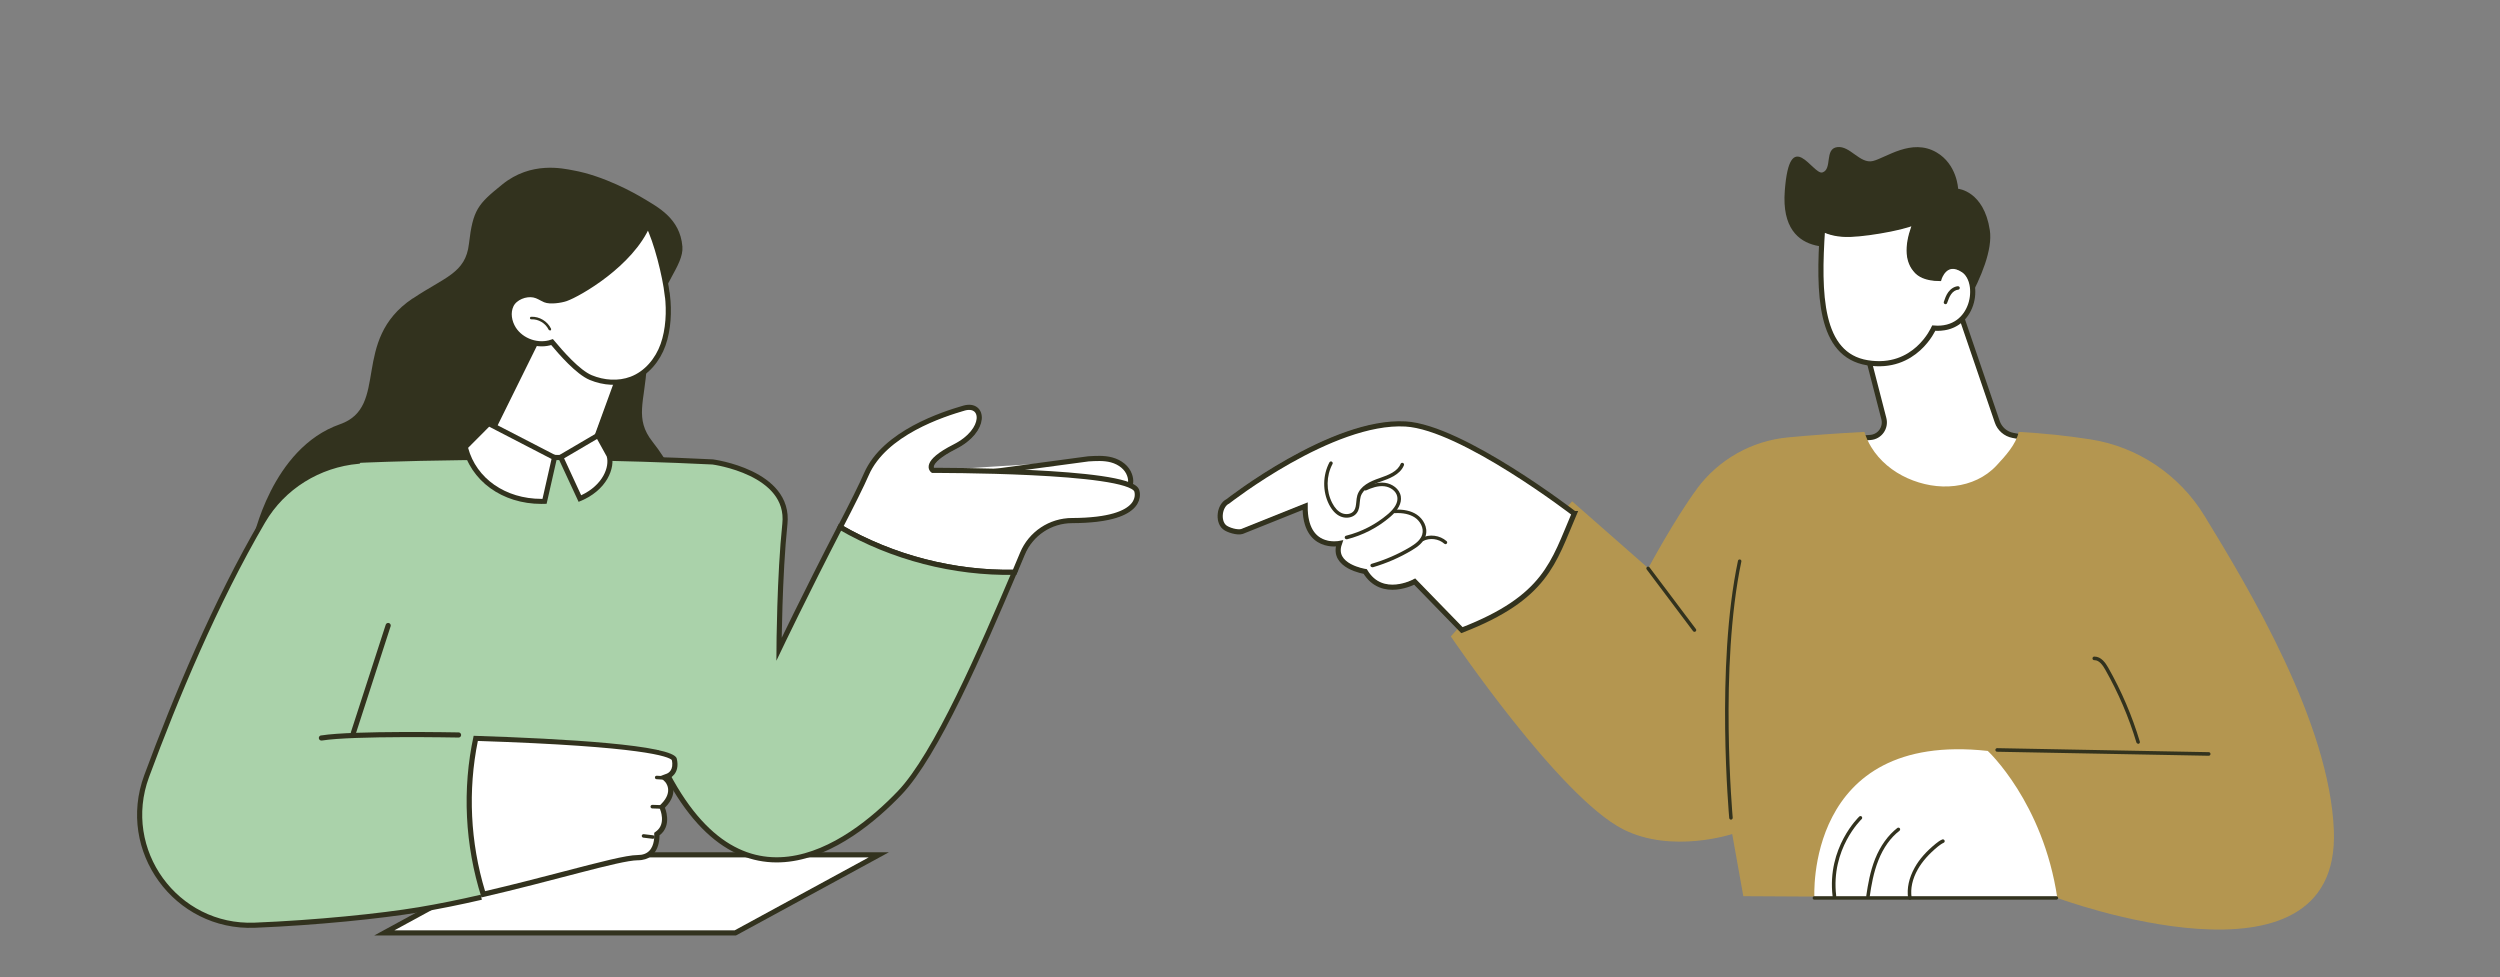 <?xml version="1.0" encoding="UTF-8"?><svg id="_レイヤー_2" xmlns="http://www.w3.org/2000/svg" xmlns:xlink="http://www.w3.org/1999/xlink" viewBox="0 0 243 95"><rect x="0" y="0" width="243" height="95" fill="#808080" stroke="none"/><defs><clipPath id="clippath"><rect width="243" height="95" fill="none"/></clipPath></defs><g id="text"><g clip-path="url(#clippath)"><path d="M179.83,23.75s-6.89,1.99-6.35-5.19c.48-6.46,2.74-1.51,3.66-1.8.99-.31.17-2.3,1.44-2.46,1.25-.16,2.21,1.66,3.47,1.35s3.75-2.24,6.16-.85c2.02,1.16,2.12,3.55,2.12,3.55,0,0,2.5.21,3.08,4.02.58,3.81-4.62,10.9-4.62,10.9l-8.95-9.53Z" fill="#32321e"/><path d="M190.46,30.24l3.67,10.75c.23.69.82,1.2,1.53,1.33l1.64.32s-4.25,9.24-11.42,7.69c-7.17-1.55-5.59-7.69-5.59-7.69l1.52-.12c.91-.07,1.53-.95,1.3-1.83l-1.7-6.6s6.95-5.6,9.06-3.84Z" fill="#fff" stroke="#32321e" stroke-miterlimit="10" stroke-width=".5"/><path d="M187.46,50.67c-.54,0-1.08-.06-1.62-.18-2.34-.51-4.02-1.55-4.98-3.1-1.38-2.24-.77-4.7-.75-4.8.02-.07.08-.12.15-.13l1.52-.12c.38-.03.73-.23.95-.54.22-.31.29-.7.2-1.08l-1.7-6.6c-.02-.07,0-.14.06-.18.29-.23,7.08-5.67,9.28-3.84.02.02.04.05.05.08l3.67,10.75c.21.63.75,1.09,1.4,1.22l1.64.32c.05.01.1.04.12.09.02.05.03.1,0,.15-.01.02-1.1,2.36-3.05,4.47-2.13,2.3-4.51,3.49-6.94,3.49ZM180.42,42.8c-.1.51-.41,2.58.73,4.42.91,1.47,2.51,2.46,4.75,2.94,6.37,1.37,10.46-6.07,11.13-7.39l-1.41-.28c-.77-.15-1.41-.7-1.66-1.45l-3.66-10.7c-1.66-1.27-6.76,2.24-8.72,3.8l1.68,6.5c.12.47.03.97-.25,1.36-.28.4-.72.64-1.2.68l-1.39.11Z" fill="#32321e"/><path d="M187.95,31.91s-1.78,4.11-6.44,3.35c-4.66-.76-4.78-6.69-4.36-13,.68.33,1.5.56,2.69.52,2.02-.06,6.23-.87,6.43-1.34-.76,1.78-1.05,3.61-.1,4.75.37.5,1.07.86,2.31.88,0,0,.59-1.97,2.35-.83,1.76,1.15,1.1,5.98-2.87,5.65Z" fill="#fff" stroke="#32321e" stroke-miterlimit="10" stroke-width=".5"/><path d="M182.62,35.53c-.36,0-.74-.03-1.14-.1-4.91-.8-4.9-7.22-4.51-13.18,0-.06.04-.11.09-.14.05-.03.11-.03.16,0,.77.37,1.6.54,2.61.5,2.16-.07,6.02-.88,6.28-1.24.04-.09.14-.13.22-.09.09.04.13.14.09.23-.61,1.43-1.12,3.38-.13,4.58.38.51,1.07.78,2.06.81.11-.27.41-.88,1.01-1.1.46-.17.98-.07,1.56.31.94.61,1.27,2.16.78,3.6-.55,1.6-1.9,2.48-3.64,2.38-.31.6-1.93,3.44-5.44,3.44ZM177.3,22.53c-.37,5.73-.32,11.82,4.24,12.56.39.06.76.09,1.1.09,3.65,0,5.09-3.19,5.15-3.34.03-.07.1-.11.17-.1,2.34.2,3.16-1.43,3.4-2.14.44-1.28.16-2.68-.64-3.2-.48-.31-.9-.4-1.25-.27-.6.22-.84,1-.84,1.01-.02.07-.09.13-.17.12-1.17-.02-1.99-.34-2.45-.95-.99-1.19-.66-2.99-.11-4.44-1.31.54-4.71,1.05-6.07,1.1-.97.03-1.79-.11-2.54-.43Z" fill="#32321e"/><path d="M189.11,29.56s-.04,0-.06,0c-.09-.03-.14-.13-.11-.22.1-.3.22-.65.43-.94.25-.34.59-.55.94-.58.09,0,.18.07.18.16,0,.1-.07.18-.16.18-.24.02-.5.18-.68.44-.18.25-.28.56-.39.85-.02.07-.09.12-.16.12Z" fill="#32321e"/><path d="M164.93,47.52c2.12-2.87,5.36-4.69,8.91-5.01,2.02-.19,4.56-.38,7.38-.53.16.51.37,1,.66,1.47.82,1.35,2.1,2.39,3.53,3.03,1.43.64,3.03.94,4.6.75,1.53-.18,2.99-.84,4.05-1.98.86-.93,1.9-2.05,2.16-3.27,2.56.15,4.59.36,6.99.73,4.59.72,8.63,3.45,11.06,7.42,4.45,7.27,12.17,20.19,12.58,30.59.66,16.76-26.88,6.56-26.88,6.56l-30.52-.17-1.08-6.04s-5.85,1.93-10.58-.45c-6.22-3.14-16.77-18.76-16.77-18.76l11.79-13.13,7.4,6.5s2.56-4.78,4.73-7.71Z" fill="#b49650"/><path d="M214.69,73.46h0l-20.57-.39c-.1,0-.17-.08-.17-.18,0-.09.08-.17.17-.17h0l20.57.39c.1,0,.17.08.17.18,0,.09-.08.17-.17.17Z" fill="#32321e"/><path d="M207.83,72.29c-.07,0-.14-.05-.17-.12-.74-2.47-1.77-4.86-3.04-7.1-.22-.39-.57-.9-1.03-.9,0,0-.02,0-.03,0-.09,0-.17-.07-.17-.17,0-.1.07-.18.17-.18.01,0,.02,0,.03,0,.64,0,1.07.61,1.33,1.08,1.29,2.27,2.32,4.68,3.07,7.18.03.09-.02.19-.12.22-.02,0-.03,0-.05,0Z" fill="#32321e"/><path d="M168.25,79.67c-.09,0-.16-.07-.17-.16-.01-.15-1.33-14.69.85-25,.02-.09.11-.15.2-.13.09.02.15.11.13.2-2.16,10.26-.85,24.75-.84,24.9,0,.1-.06.18-.16.19,0,0-.01,0-.02,0Z" fill="#32321e"/><path d="M164.71,61.42c-.05,0-.1-.02-.14-.07l-4.51-6c-.06-.08-.04-.18.03-.24.08-.06.18-.04.24.03l4.51,6c.06.08.04.18-.03.24-.03.02-.07.03-.1.03Z" fill="#32321e"/><path d="M199.96,87.28c-5.22.13-23.6,0-23.6,0,0,0-.98-16.25,16.85-14.29,0,0,5.38,4.98,6.76,14.29Z" fill="#fff"/><path d="M185.64,87.45c-.08,0-.16-.06-.17-.15-.14-.96.08-1.96.64-2.97.45-.81,1.12-1.57,2.04-2.32.19-.15.39-.31.63-.41.09-.04.19,0,.23.09.04.09,0,.19-.09.23-.2.09-.38.23-.55.36-.88.72-1.52,1.45-1.96,2.22-.53.94-.73,1.87-.6,2.75.01.09-.05.18-.15.2,0,0-.02,0-.03,0Z" fill="#32321e"/><path d="M181.57,87.28s-.02,0-.02,0c-.09-.01-.16-.1-.15-.2.16-1.1.38-2.38.86-3.59.51-1.27,1.26-2.31,2.16-3.01.08-.06.18-.04.24.03.06.08.04.18-.03.24-.86.66-1.57,1.65-2.05,2.87-.47,1.18-.69,2.44-.84,3.51-.01.09-.09.15-.17.15Z" fill="#32321e"/><path d="M178.3,87.28c-.09,0-.16-.06-.17-.15-.57-4.76,2.56-7.73,2.59-7.76.07-.07.18-.06.24,0,.06.07.06.18,0,.24-.03.03-3.03,2.89-2.48,7.47.01.09-.06.18-.15.19,0,0-.01,0-.02,0Z" fill="#32321e"/><path d="M153.01,49.92s-10.89-8.39-16.39-8.71c-7.14-.41-17.27,7.52-17.27,7.52-.82.39-1.02,1.92-.33,2.51.34.29,1.28.56,1.7.42l6.14-2.46c-.04,4.32,3.33,3.63,3.33,3.63-.78,2.23,2.51,2.72,2.51,2.72,1.64,2.72,4.81.98,4.81.98l4.59,4.72c8.17-3.17,8.88-6.56,10.92-11.33Z" fill="#fff" stroke="#32321e" stroke-miterlimit="10" stroke-width=".5"/><path d="M142.08,61.42s-.09-.02-.12-.05l-4.51-4.63c-.6.28-3.34,1.4-4.88-1.04-.37-.07-1.87-.39-2.46-1.37-.23-.39-.3-.83-.18-1.31-.45.03-1.36,0-2.11-.61-.73-.6-1.12-1.6-1.15-2.97l-5.9,2.37c-.48.17-1.5-.12-1.88-.45-.36-.31-.54-.88-.46-1.48.08-.6.39-1.09.81-1.3.59-.46,10.31-7.96,17.37-7.55,4.68.27,13.22,6.33,15.73,8.18.08.06.09.16.04.24-.06.08-.16.09-.24.04-2.49-1.84-10.96-7.85-15.54-8.11-7-.4-17.05,7.41-17.15,7.49-.01,0-.02.01-.03.02-.33.16-.57.56-.63,1.04-.07.49.06.94.34,1.17.29.25,1.18.51,1.53.38l6.13-2.46c.05-.02.11-.01.16.02.05.03.08.09.08.14-.01,1.39.33,2.38,1.02,2.95.9.74,2.09.51,2.1.51.06-.01.12,0,.16.06.04.05.05.11.03.17-.17.48-.14.91.08,1.27.58.95,2.27,1.21,2.29,1.22.05,0,.1.04.12.08,1.54,2.55,4.45.99,4.57.92.07-.04.15-.02.21.03l4.59,4.72c.07.07.06.18,0,.24-.03.03-.08.05-.12.05Z" fill="#32321e"/><path d="M130.89,50.32c-.2,0-.4-.04-.59-.12-.45-.19-.82-.59-1.12-1.17-.64-1.27-.62-2.83.04-4.09.05-.08.15-.12.23-.07.08.05.12.15.07.23-.62,1.16-.63,2.6-.04,3.77.26.51.58.85.95,1.01.38.16.92.12,1.18-.24.16-.23.19-.53.22-.84.02-.22.04-.44.1-.65.28-.92,1.25-1.37,2.17-1.68.9-.31,1.74-.65,2.04-1.38.04-.09.14-.13.23-.09.09.04.13.14.09.23-.38.94-1.51,1.32-2.25,1.58-.83.28-1.71.68-1.95,1.45-.05.18-.07.38-.09.58-.03.35-.06.71-.28,1.01-.22.31-.6.47-1.01.47Z" fill="#32321e"/><path d="M130.88,52.41c-.08,0-.15-.05-.17-.13-.02-.09.03-.19.13-.21,1.49-.37,2.9-1.1,4.07-2.1.69-.59.99-1.15.91-1.66-.09-.59-.69-.97-1.23-1.04-.66-.09-1.34.18-1.79.39-.09.04-.19,0-.23-.08-.04-.09,0-.19.08-.23.49-.23,1.23-.52,1.98-.42.67.09,1.41.57,1.53,1.33.1.64-.25,1.31-1.03,1.98-1.21,1.04-2.66,1.79-4.21,2.18-.01,0-.03,0-.04,0Z" fill="#32321e"/><path d="M133.38,55.13c-.08,0-.14-.05-.17-.12-.03-.09.03-.19.12-.21,1.3-.38,2.55-.92,3.71-1.61.5-.3,1.04-.68,1.2-1.23.19-.65-.22-1.33-.72-1.66-.49-.32-1.15-.47-1.97-.42-.09,0-.18-.07-.18-.16,0-.1.07-.18.16-.18.9-.05,1.63.11,2.18.48.61.4,1.1,1.23.87,2.04-.19.66-.79,1.1-1.35,1.43-1.19.71-2.46,1.26-3.79,1.65-.02,0-.03,0-.05,0Z" fill="#32321e"/><path d="M140.5,52.89s-.08-.01-.11-.04c-.55-.49-1.41-.6-2.07-.26-.08.04-.19,0-.23-.07-.04-.08,0-.19.07-.23.79-.4,1.79-.27,2.45.31.07.06.08.17.01.24-.03.04-.08.06-.13.06Z" fill="#32321e"/><path d="M199.88,87.45h-23.52c-.1,0-.17-.08-.17-.17s.08-.17.17-.17h23.52c.1,0,.17.08.17.17s-.08.17-.17.17Z" fill="#32321e"/><polygon points="37.35 90.68 71.47 90.68 85.42 83.09 51.29 83.09 37.35 90.68" fill="#fff" stroke="#32321e" stroke-miterlimit="10" stroke-width=".5"/><path d="M71.47,90.86h-34.13c-.08,0-.15-.05-.17-.13-.02-.08.02-.16.08-.19l13.95-7.6s.05-.02.08-.02h34.13c.08,0,.15.05.17.13.02.08-.02.16-.08.19l-13.95,7.6s-.05.02-.08.02ZM38.02,90.51h33.4l13.31-7.25h-33.4l-13.31,7.25Z" fill="#32321e"/><path d="M40.13,29.01c3.11-2.09,5.12-2.45,5.45-5.3.39-3.36.88-3.87,3.24-5.78,2.81-2.28,5.91-1.55,6.85-1.38,3.04.54,6.01,2.22,6.86,2.73,1.4.85,3.58,1.94,3.8,4.69.15,1.84-2.22,3.95-2.2,6.26.03,2.85-1.16,3.28-1.27,5.37-.18,3.39-1.21,5.09.56,7.33,3.11,3.94,3.47,7.51,3.4,8.01-.21,1.46-14.03,5.41-22.6,5.37-3.16-.01-19.64-3.79-19.64-3.79,0,0,1.78-8.94,8.46-11.28,4.87-1.7.98-8.14,7.07-12.23Z" fill="#32321e"/><path d="M59.57,53.84c5.6-.36,4.55-6.69.38-8.66l-2.99-.46,3.8-10.23-7.74-2.56-6.05,12.25" fill="#fff"/><path d="M56.74,45.71s-.03,0-.04,0c-.07-.02-.1-.1-.08-.16l3.99-10.96-7.62-2.52c-.07-.02-.1-.09-.08-.16.02-.07.09-.1.16-.08l7.74,2.56s.06.03.07.07c.02.03.02.07,0,.1l-4.03,11.09c-.02.05-.07.08-.12.08Z" fill="#32321e"/><path d="M64.87,28.67c.19,1.6.1,3.37-.42,4.84-.52,1.47-1.61,2.79-3.07,3.34-1.27.48-2.71.37-3.96-.15s-2.89-2.41-3.76-3.45c-1.34.47-2.96-.08-3.73-1.27-.44-.69-.6-1.6-.24-2.33.36-.73,1.4-1.14,2.2-.98.43.09.67.29,1.1.48.48.2,1.52.05,2.01-.12,1.26-.44,6.35-3.35,7.98-7.2.84,1.64,1.67,5,1.88,6.84Z" fill="#fff" stroke="#32321e" stroke-miterlimit="10" stroke-width=".5"/><path d="M59.66,37.29c-.76,0-1.54-.16-2.29-.47-1.34-.56-3.1-2.64-3.76-3.42-1.37.44-3.02-.14-3.8-1.35-.51-.79-.6-1.73-.24-2.46.37-.75,1.44-1.23,2.34-1.04.3.06.51.17.73.29.12.06.25.13.4.19.43.18,1.43.05,1.92-.12,1.16-.4,6.29-3.32,7.91-7.13.02-.05.06-.08.11-.08.05,0,.1.03.12.07.83,1.61,1.67,4.92,1.9,6.89.21,1.78.06,3.52-.43,4.9-.57,1.6-1.74,2.88-3.15,3.42-.55.21-1.15.31-1.77.31ZM53.65,33.12s.07.02.1.05c.59.71,2.4,2.87,3.72,3.42,1.3.54,2.71.6,3.87.15,1.34-.51,2.46-1.73,3-3.27.47-1.34.62-3.04.41-4.78-.22-1.84-1-4.93-1.75-6.56-1.78,3.82-6.74,6.61-7.95,7.02-.47.16-1.57.34-2.1.11-.16-.07-.29-.14-.42-.2-.22-.11-.4-.21-.66-.26-.78-.16-1.75.26-2.06.91-.31.64-.22,1.5.23,2.21.73,1.14,2.31,1.67,3.58,1.22.01,0,.03,0,.04,0Z" fill="#32321e"/><path d="M51.65,30.91c.74-.04,1.49.41,1.81,1.09l-1.81-1.09Z" fill="#fff"/><path d="M53.45,32.12s-.09-.03-.12-.07c-.3-.63-.99-1.05-1.69-1.01-.07,0-.13-.05-.13-.12,0-.07.05-.13.12-.13.8-.04,1.59.44,1.93,1.16.03.06,0,.14-.06.17-.02,0-.04.01-.05.01Z" fill="#32321e"/><path d="M109.63,46.22c-.24-.69-.92-1.16-1.63-1.35-.71-.19-1.46-.14-2.19-.1-4.66.29-9.33.59-13.99.88,3.12,1.63,6.62,2.35,10.11,2.55,1.45.08,8.75.95,7.71-1.99Z" fill="#fff"/><path d="M105.4,48.56c-1.13,0-2.23-.09-2.95-.14-.22-.02-.4-.03-.54-.04-3.93-.23-7.35-.09-10.18-1.57-.07-.04-.1-.11-.09-.19.02-.08.08-.13.16-.14l13.99-1.88c.7-.04,1.5-.1,2.25.1.85.23,1.51.77,1.75,1.46.19.53.14.98-.14,1.34-.65.85-2.49,1.05-4.25,1.05Z" fill="#fff" stroke="#32321e" stroke-miterlimit="10" stroke-width=".5"/><path d="M84.21,46.1c1.75-4.03,7.49-5.85,9.48-6.43,1.99-.57,2.27,2.15-.89,3.75-3.15,1.6-2.13,2.3-2.13,2.3,0,0,18.91-.06,19.81,1.94,0,0,1.19,2.91-6.27,2.94-2.11,0-4.02,1.27-4.83,3.22-.23.55-.49,1.16-.76,1.81-5.9.1-11.83-1.43-16.95-4.39,1.16-2.24,2.1-4.12,2.54-5.14Z" fill="#fff" stroke="#32321e" stroke-miterlimit="10" stroke-width=".5"/><path d="M98.8,55.37s-.05,0-.07-.01c-.09-.04-.13-.14-.09-.23.24-.56.33-.77.49-1.17l.09-.21c.84-2.01,2.8-3.32,4.99-3.33,4.02-.01,5.44-.87,5.93-1.58.39-.58.19-1.1.18-1.12-.62-1.39-12.09-1.86-19.64-1.83h0s-.07-.01-.1-.03c-.1-.06-.25-.25-.23-.52.04-.59.84-1.29,2.38-2.07,1.97-1,2.48-2.38,2.22-3.04-.16-.41-.61-.56-1.21-.38-3.45.99-7.87,2.9-9.37,6.33-.35.8-1.02,2.18-2.01,4.1-.04.09-.15.12-.23.07-.08-.04-.12-.15-.07-.23.98-1.92,1.65-3.29,2-4.08,1.55-3.55,6.07-5.51,9.59-6.52.92-.27,1.44.13,1.63.59.36.92-.35,2.45-2.38,3.48-1.92.98-2.17,1.57-2.19,1.78,0,.1.03.16.05.19.6,0,5.03,0,9.51.22,9.78.48,10.24,1.49,10.39,1.82.01.03.28.71-.21,1.44-.77,1.14-2.86,1.73-6.22,1.74-2.05,0-3.88,1.23-4.67,3.11l-.09.21c-.17.4-.26.61-.49,1.17-.03.07-.09.11-.16.11Z" fill="#32321e"/><path d="M63.77,73.02c7.69,17.45,18.79,9.16,23.67,4.06,3.54-3.69,7.98-13.96,11.16-21.45-5.9.1-11.83-1.43-16.95-4.39-3.4,6.58-5.93,11.87-5.93,11.87,0,0,.04-7.14.57-12.18.54-5.04-7.02-6.03-7.02-6.03-18.72-.92-34.37-.16-34.37-.16,0,0-.03.04-.07.09-3.84.35-7.32,2.48-9.28,5.83-4.62,7.9-8.51,17.24-11.3,24.79-2.66,7.2,2.85,14.79,10.51,14.48,5.94-.24,12.23-.88,15.95-1.5,1.98-.33,4.04-.75,6.07-1.22" fill="#aad2aa" stroke="#32321e" stroke-miterlimit="10" stroke-width=".5"/><path d="M46.97,86.93c-1.53-4.93-1.79-10.16-.73-15.17,18.03.58,19.24,1.77,19.29,2.01.32,1.28-.57,1.64-.61,1.66l-.35.14.26.27s1.02,1.08-.38,2.48l-.12.12.07.16c.03.06.65,1.57-.45,2.4l-.11.08v.13s.05,1.03-.55,1.66c-.31.33-.76.5-1.32.5-1.05,0-3.76.71-7.18,1.6-2.37.62-5.05,1.32-7.82,1.96Z" fill="#fff"/><path d="M46.44,72.02c16.22.53,18.54,1.53,18.86,1.85.22.98-.35,1.27-.46,1.32l-.73.27.55.55s.85.89-.38,2.13l-.24.24.13.31s.58,1.38-.37,2.1l-.21.16v.27s.05.93-.47,1.47c-.27.28-.64.42-1.14.42-1.08,0-3.67.68-7.24,1.61-2.31.6-4.91,1.28-7.59,1.9-1.44-4.75-1.68-9.79-.7-14.61M46.04,71.51c-1.13,5.18-.85,10.66.76,15.72,6.9-1.58,13.44-3.6,15.18-3.61,2.25,0,2.12-2.42,2.12-2.42,1.28-.96.53-2.69.53-2.69,1.6-1.61.38-2.83.38-2.83,0,0,1.14-.42.77-1.95-.33-1.32-10.96-1.93-19.74-2.21h0Z" fill="#32321e"/><path d="M64.63,75.79s0,0-.01,0l-.8-.05c-.1,0-.17-.09-.16-.18,0-.1.08-.16.18-.16l.8.05c.1,0,.17.09.16.18,0,.09-.08.16-.17.16Z" fill="#32321e"/><path d="M64.31,78.61s0,0,0,0l-.91-.03c-.1,0-.17-.08-.17-.18,0-.1.09-.17.18-.17l.91.03c.1,0,.17.08.17.18,0,.09-.08.17-.17.17Z" fill="#32321e"/><path d="M63.46,81.53s-.01,0-.02,0l-.91-.11c-.09-.01-.16-.1-.15-.19.01-.09.1-.16.19-.15l.91.11c.09.01.16.1.15.19-.01.09-.08.15-.17.15Z" fill="#32321e"/><path d="M44.57,71.44c-.1,0-10.22-.2-13.3.29,0,0-.02,0-.03,0" fill="none" stroke="#32321e" stroke-linecap="round" stroke-miterlimit="10" stroke-width=".5"/><line x1="34.35" y1="71.23" x2="37.73" y2="60.8" fill="none" stroke="#32321e" stroke-linecap="round" stroke-miterlimit="10" stroke-width=".5"/><path d="M52.63,48.73c-3.67,0-6.63-2.12-7.41-5.28l2.26-2.29,6.4,3.31-.97,4.25c-.1,0-.2,0-.3,0h0Z" fill="#fff"/><path d="M47.54,41.47l6.07,3.14-.88,3.88s-.06,0-.1,0c-3.5,0-6.33-1.98-7.13-4.96l2.04-2.05M47.44,40.86l-2.49,2.51c.76,3.38,3.87,5.61,7.68,5.61.17,0,.33,0,.5-.01l1.05-4.63-6.74-3.48h0Z" fill="#32321e"/><path d="M54.5,44.44l3.62-2.13,1.1,1.99c.32,1.04-.35,3.09-2.86,4.16l-1.86-4.02Z" fill="#fff"/><path d="M58.03,42.66l.95,1.72c.27.98-.34,2.75-2.49,3.76l-1.66-3.59,3.2-1.88M58.22,41.97l-4.04,2.37,2.06,4.44c2.79-1.08,3.59-3.35,3.2-4.6l-1.22-2.21h0Z" fill="#32321e"/></g></g></svg>